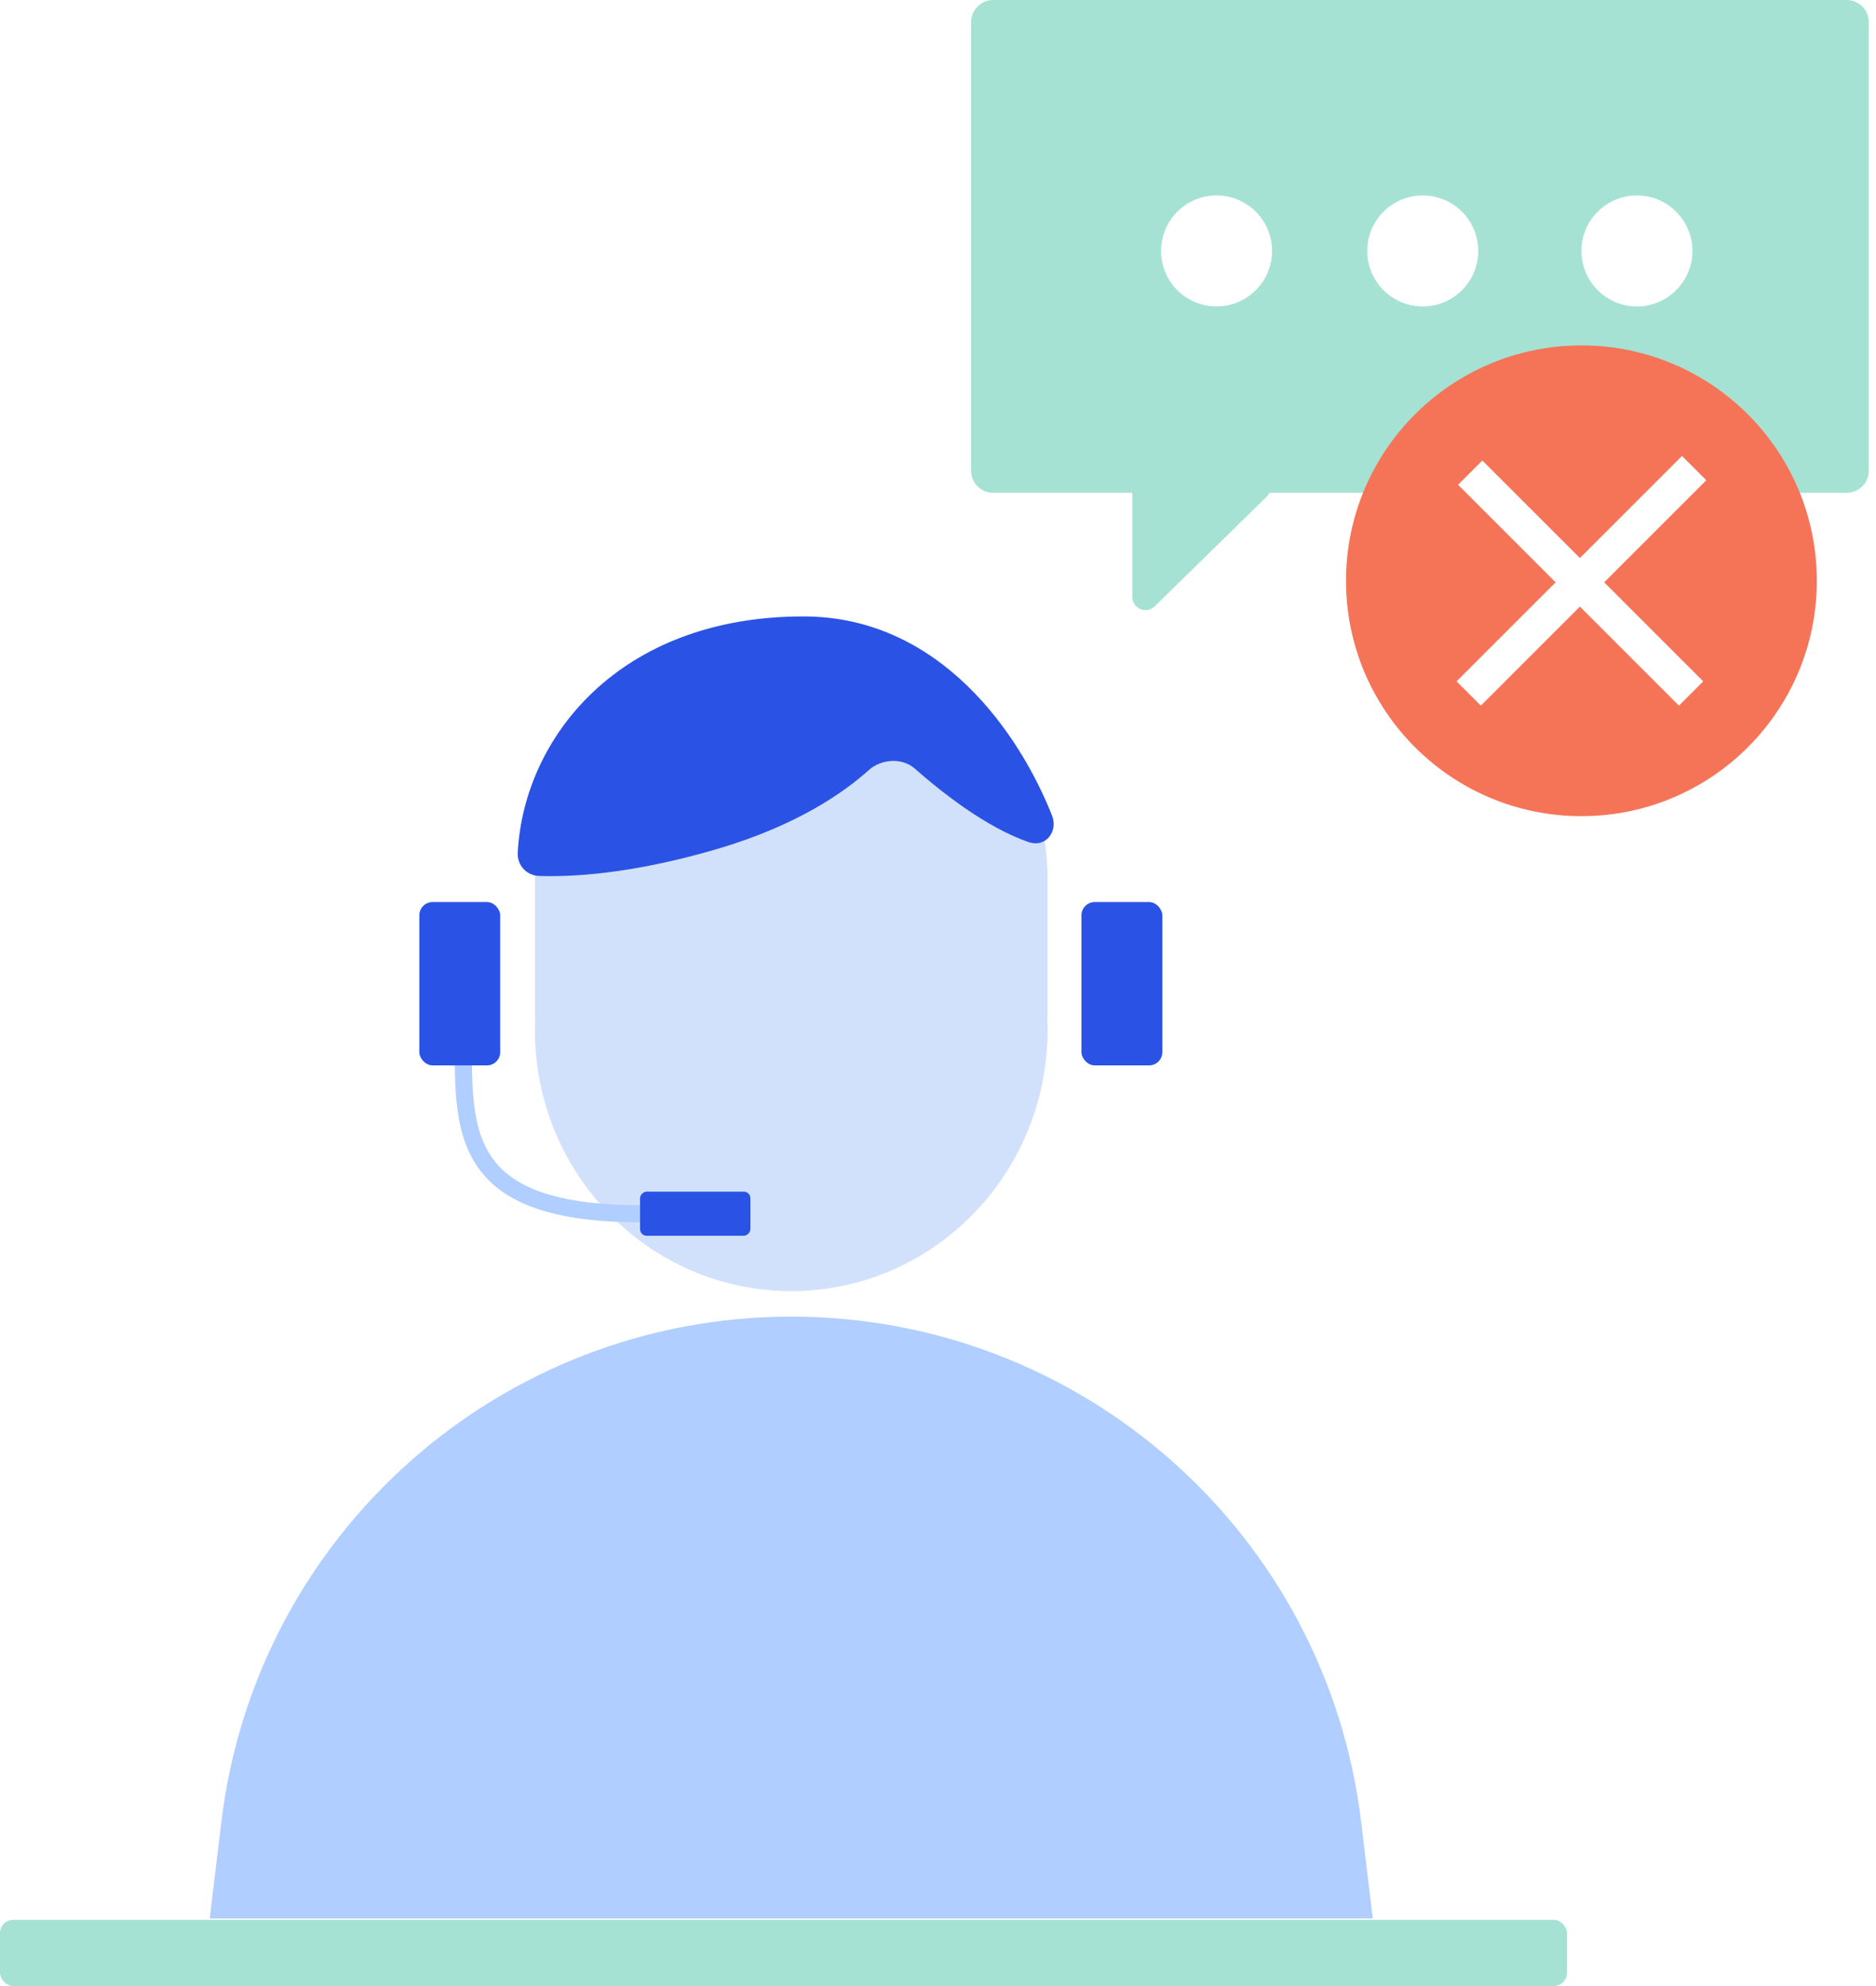 <svg width="85" height="90" viewBox="0 0 85 90" fill="none" xmlns="http://www.w3.org/2000/svg">
<path d="M35.239 28.643C29.162 28.643 24.236 33.657 24.236 39.842V46.056C24.236 46.061 24.24 46.064 24.244 46.064C24.248 46.064 24.252 46.068 24.252 46.072C24.241 46.276 24.236 46.48 24.236 46.686C24.236 53.215 29.436 58.508 35.85 58.508C42.265 58.508 47.465 53.215 47.465 46.686C47.465 46.48 47.46 46.276 47.449 46.072C47.449 46.068 47.453 46.064 47.457 46.064C47.461 46.064 47.465 46.061 47.465 46.056V39.842C47.465 33.657 42.539 28.643 36.462 28.643H35.239Z" fill="#D2E1FB"/>
<g filter="url(#filter0_b_7171_117)">
<path d="M41.45 34.831C42.659 35.897 44.698 37.51 46.615 38.163C47.373 38.421 47.957 37.692 47.662 36.947C46.201 33.258 42.594 27.934 36.401 27.934C28.038 27.934 23.725 33.444 23.458 38.642C23.428 39.208 23.852 39.672 24.419 39.694C25.784 39.745 28.567 39.638 32.561 38.453C36.129 37.394 38.247 35.904 39.357 34.903C39.927 34.389 40.874 34.324 41.45 34.831Z" fill="#2A53E5"/>
</g>
<rect y="87" width="71" height="3" rx="0.6" fill="#A6E2D4"/>
<path fill-rule="evenodd" clip-rule="evenodd" d="M35.851 59.665C22.688 59.665 11.601 69.499 10.029 82.567L9.503 86.935H62.198L61.673 82.567C60.101 69.499 49.013 59.665 35.851 59.665Z" fill="#B0CEFF"/>
<path fill-rule="evenodd" clip-rule="evenodd" d="M45 0C44.448 0 44 0.448 44 1V21.332C44 21.884 44.448 22.332 45 22.332H51.303V27.046C51.303 27.577 51.942 27.846 52.322 27.474L57.397 22.505C57.451 22.452 57.492 22.393 57.522 22.332H83.673C84.225 22.332 84.673 21.884 84.673 21.332V1C84.673 0.448 84.225 0 83.673 0H45Z" fill="#A6E2D4"/>
<circle cx="55.121" cy="11.372" r="2.514" fill="white"/>
<circle cx="64.463" cy="11.372" r="2.514" fill="white"/>
<circle cx="74.168" cy="11.372" r="2.514" fill="white"/>
<circle cx="71.653" cy="26.319" r="10.666" fill="#F57458"/>
<path d="M76.76 21.213L66.546 31.426" stroke="white" stroke-width="1.556"/>
<path d="M66.613 21.418L76.622 31.427" stroke="white" stroke-width="1.556"/>
<path d="M21.014 46C21.005 46.149 21 46.299 21 46.45C21 51 20.5 55 29 55" stroke="#B0CEFF" stroke-width="0.776"/>
<rect x="19" y="40.878" width="3.664" height="7.402" rx="0.6" fill="#2A53E5"/>
<rect x="49" y="40.878" width="3.664" height="7.402" rx="0.6" fill="#2A53E5"/>
<rect x="34" y="54" width="2" height="5" rx="0.3" transform="rotate(90 34 54)" fill="#2A53E5"/>
<defs>
<filter id="filter0_b_7171_117" x="22.243" y="26.721" width="26.71" height="14.196" filterUnits="userSpaceOnUse" color-interpolation-filters="sRGB">
<feFlood flood-opacity="0" result="BackgroundImageFix"/>
<feGaussianBlur in="BackgroundImageFix" stdDeviation="0.606"/>
<feComposite in2="SourceAlpha" operator="in" result="effect1_backgroundBlur_7171_117"/>
<feBlend mode="normal" in="SourceGraphic" in2="effect1_backgroundBlur_7171_117" result="shape"/>
</filter>
</defs>
</svg>
